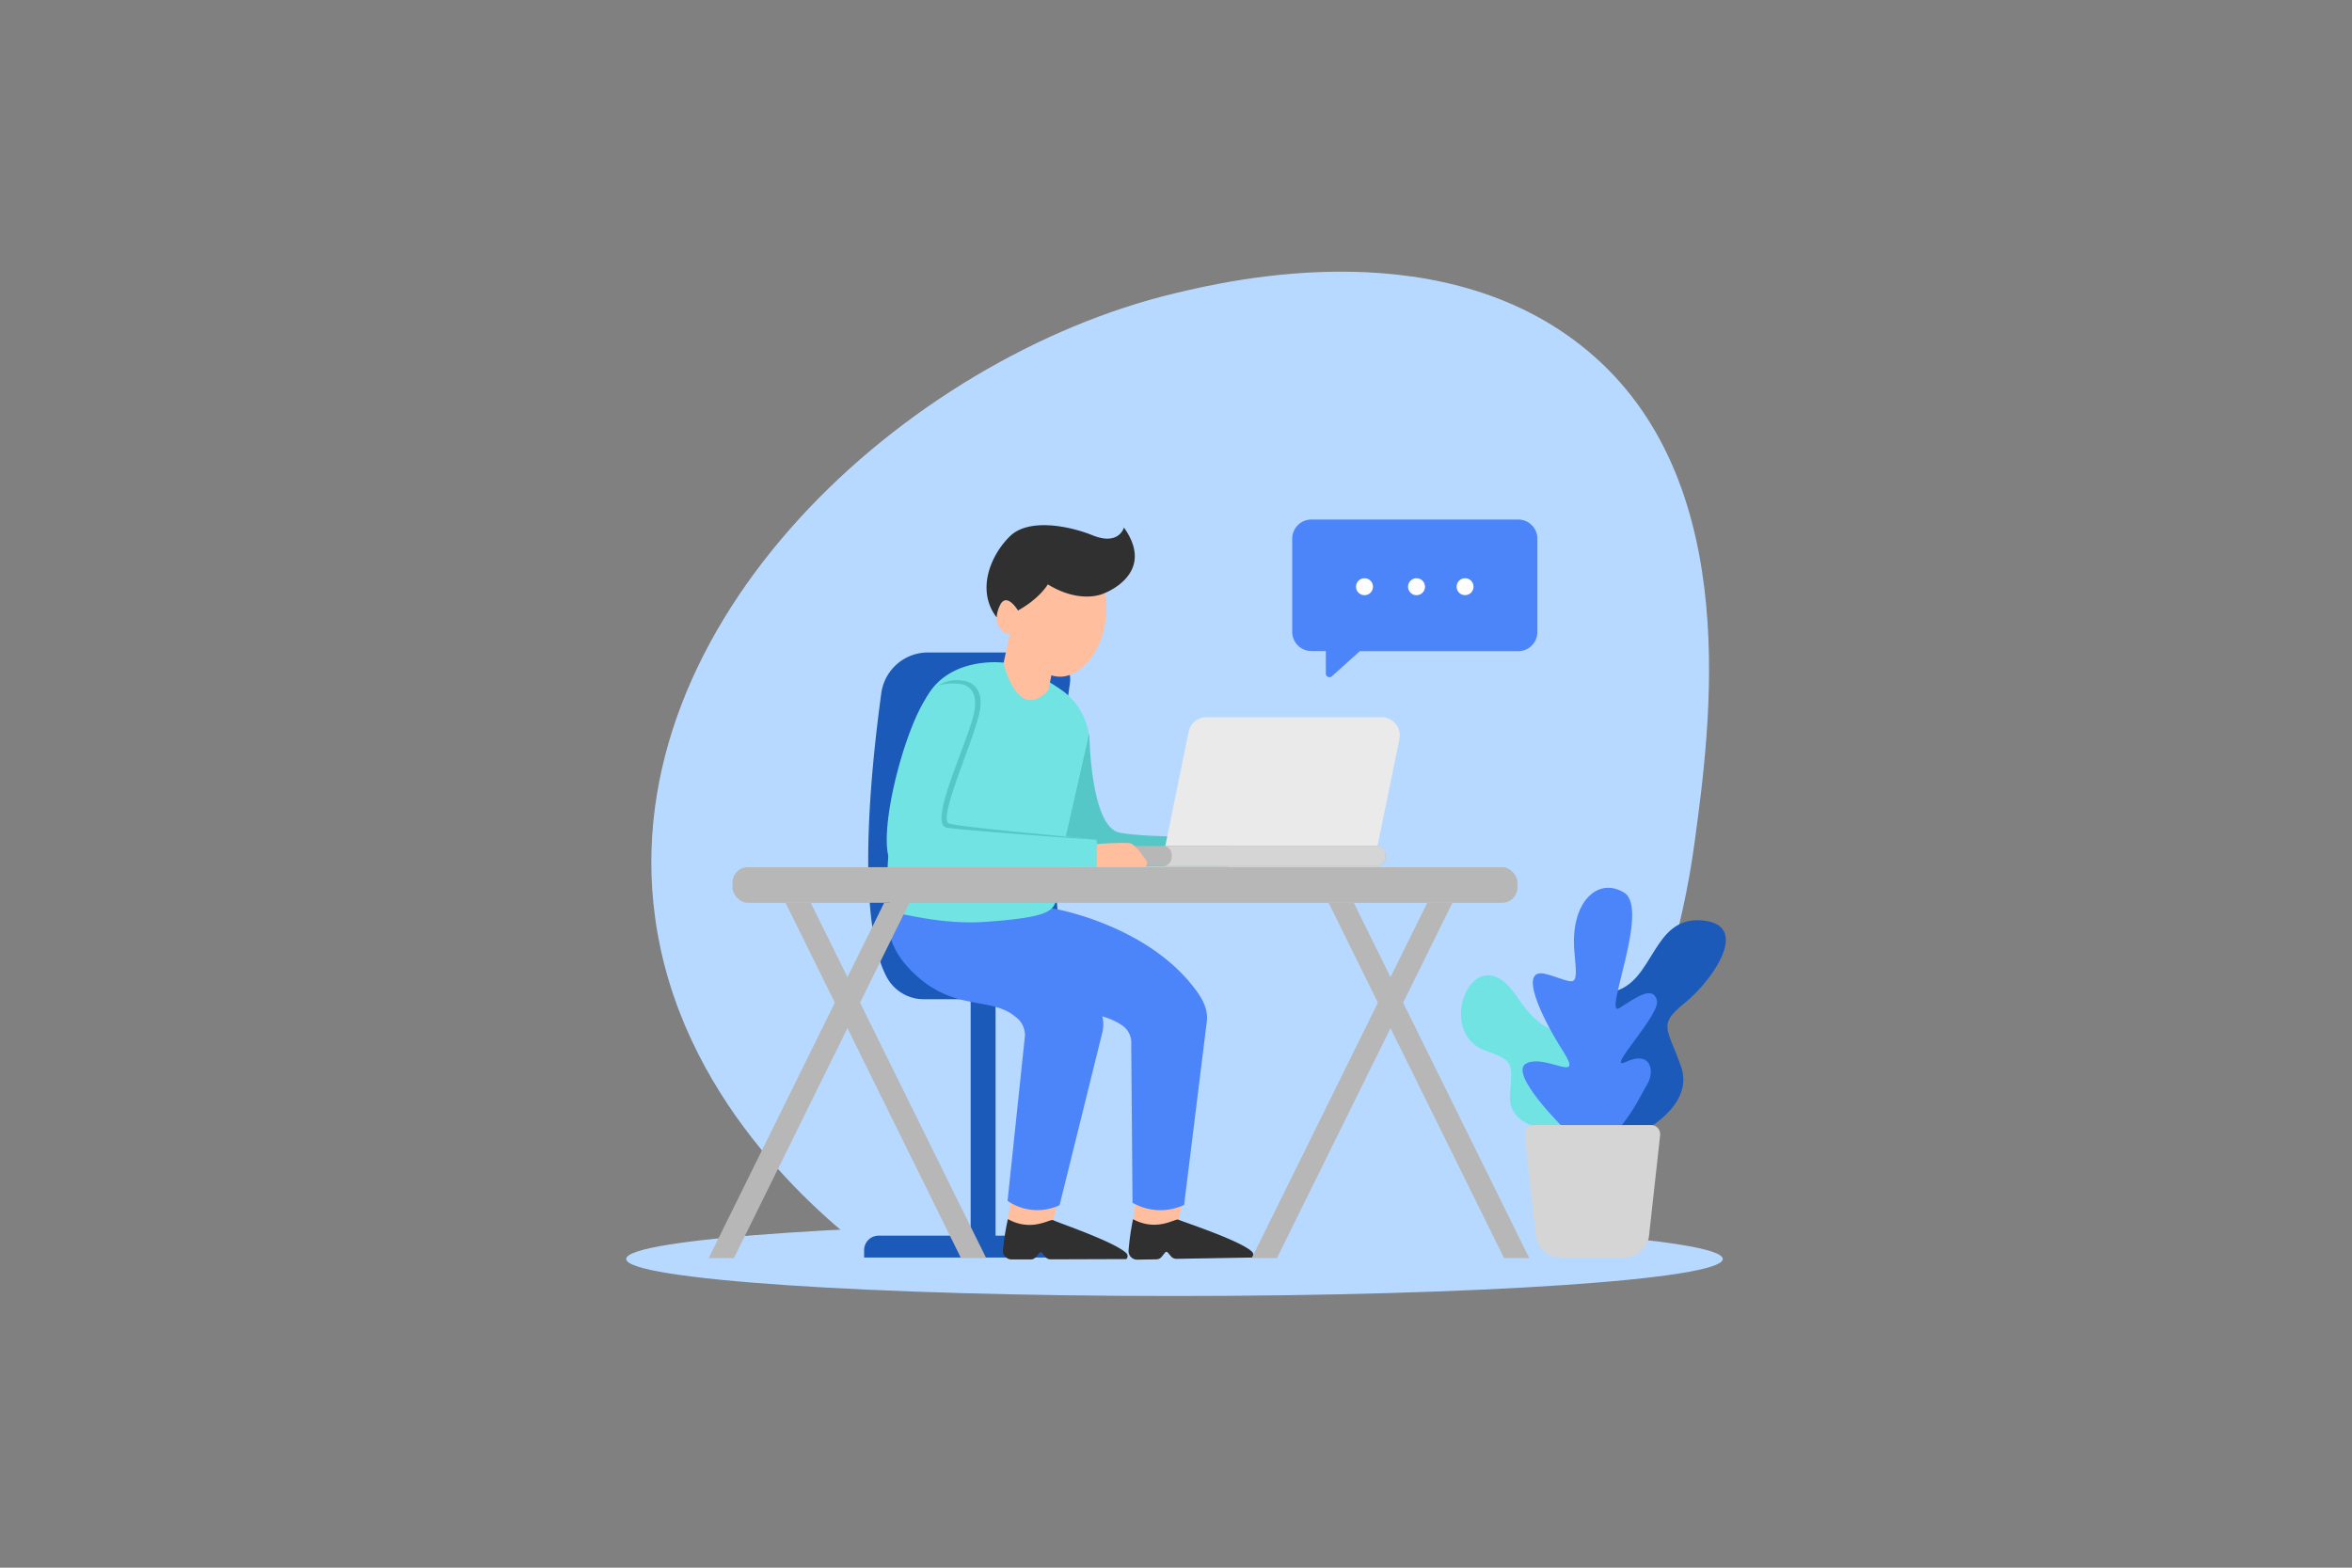 <?xml version="1.0" encoding="UTF-8"?> <svg xmlns="http://www.w3.org/2000/svg" viewBox="0 0 750 500"><rect x="0" y="0" width="750" height="500" fill="#808080" stroke="none"/> <defs> <style>.cls-1{fill:#b8d9ff;}.cls-2{fill:#1b5ab8;}.cls-3{fill:#4c85fa;}.cls-4{fill:#fff;}.cls-5{fill:#ffbe9d;}.cls-6{fill:#303030;}.cls-7{fill:#71e3e3;}.cls-8{fill:#56c7c7;}.cls-9{fill:#eaeaea;}.cls-10{fill:#b7b7b7;}.cls-11{fill:#d5d5d5;}</style> </defs> <g id="OBJECTS"> <path class="cls-1" d="M279,401.05l210.7-7c16.58-23.09,42.68-66.25,50.69-125.54,5-37,15.46-112.83-32-154.8C461.94,72.68,392.15,89.36,374.52,93.57,289.23,114,196,198.31,208.9,292.66,216.69,349.71,260.05,386.79,279,401.05Z"></path> <path class="cls-1" d="M549.36,401.54c0-6.51-78.28-11.8-174.84-11.8S199.68,395,199.68,401.54,278,413.35,374.52,413.35,549.36,408.06,549.36,401.54Z"></path> <rect class="cls-2" x="309.52" y="318.62" width="7.95" height="76.06"></rect> <path class="cls-2" d="M280.15,394.11h66.69a4.61,4.61,0,0,1,4.61,4.61v2.37a0,0,0,0,1,0,0h-75.9a0,0,0,0,1,0,0v-2.37A4.61,4.61,0,0,1,280.15,394.11Z"></path> <path class="cls-2" d="M294.64,318.7h55.12c-20.06-7.2-12.3-75.06-8.59-100.78a8.6,8.6,0,0,0-8.52-9.82H295.94a15,15,0,0,0-14.91,13c-3.22,23.37-8.3,71.83,1.76,90.6A13.42,13.42,0,0,0,294.64,318.7Z"></path> <path class="cls-3" d="M484.12,165.7H418.18a6.12,6.12,0,0,0-6.12,6.12v29.71a6.12,6.12,0,0,0,6.12,6.12h4.6v7.18a1.16,1.16,0,0,0,1.93.86l8.91-8h50.5a6.12,6.12,0,0,0,6.12-6.12V171.82A6.12,6.12,0,0,0,484.12,165.7Z"></path> <path class="cls-4" d="M437.81,187.12a2.7,2.7,0,1,1-2.69-2.69A2.69,2.69,0,0,1,437.81,187.12Z"></path> <path class="cls-4" d="M454.4,187.12a2.7,2.7,0,1,1-2.7-2.69A2.7,2.7,0,0,1,454.4,187.12Z"></path> <circle class="cls-4" cx="467.18" cy="187.12" r="2.7"></circle> <polygon class="cls-5" points="362.11 383.46 361.33 388.84 365.43 394.07 375.81 388.99 376.93 384.07 364.01 382.12 362.11 383.46"></polygon> <path class="cls-6" d="M370.49,400.77l1.07-1.33a.5.5,0,0,1,.77,0l1.08,1.26a2.23,2.23,0,0,0,1.74.79l24.12-.41a1.29,1.29,0,0,0,0-1.82c-3.53-3.57-22.56-9.74-23.5-10.26s-6.77,4-14.47-.15a81.31,81.31,0,0,0-1.43,10,2.74,2.74,0,0,0,2.78,2.9l6.12-.1A2.2,2.2,0,0,0,370.49,400.77Z"></path> <path class="cls-3" d="M317.86,292.57s-10,11.07,8.32,23.1c12.86,8.44,23,5.86,31.07,11a6.77,6.77,0,0,1,3.47,5.22l.41,51.75,1,.48a17.77,17.77,0,0,0,15.46.17h0l7.3-59c.26-4.07-1.94-7.5-4.46-10.71-14-17.84-38.84-23.88-45.13-24.91C327.12,288.27,317.86,292.57,317.86,292.57Z"></path> <polygon class="cls-5" points="322.24 383.45 321.39 388.82 325.41 394.11 335.86 389.17 337.05 384.27 324.15 382.14 322.24 383.45"></polygon> <path class="cls-6" d="M330.38,400.87l1.09-1.31a.5.5,0,0,1,.77,0l1.06,1.28a2.22,2.22,0,0,0,1.73.81l24.12-.08a1.29,1.29,0,0,0,.07-1.82c-3.49-3.62-22.43-10-23.37-10.58s-6.81,3.91-14.46-.35a80.52,80.52,0,0,0-1.57,9.93,2.76,2.76,0,0,0,2.75,2.94l6.12,0A2.19,2.19,0,0,0,330.38,400.87Z"></path> <path class="cls-3" d="M287.42,282.92s-12.13,13.52,5.41,28.8c12.31,10.71,23.35,6.13,31.1,12.67a7.2,7.2,0,0,1,2.9,6L321.29,383l.41.27a16.67,16.67,0,0,0,16.18,1.1h0l13.72-55.46c.86-4.24-1-8.17-3.15-11.9-12.18-20.75-31.29-33.12-37.75-35.11C302.31,279.33,287.42,282.92,287.42,282.92Z"></path> <path class="cls-7" d="M320.09,211.36s-17.5-2.33-24.78,11.3-18.13,67.09-8.63,68.71c4.2.72,15.41,3.54,27.84,2.63,17.08-1.25,20.79-2.82,22-6.07l10.88-49.81a21,21,0,0,0-8.26-17.58A59.32,59.32,0,0,0,320.09,211.36Z"></path> <path class="cls-8" d="M347.36,233.74s.22,30,9.65,31.82,34.55,1.25,34.55,1.25v9.54H337.7Z"></path> <path class="cls-5" d="M334.31,220.14l2.13-10.61L322.68,199,320,211.55S324.38,230.65,334.31,220.14Z"></path> <path class="cls-5" d="M324.61,194.7s-3.68-6.15-5.79-1.54c-2.57,5.6.33,9.11,3.8,9.11,3.7,8.23,10.31,14,16.13,13.53,7.78-.62,16.48-12.5,13.39-28.48a8.33,8.33,0,0,1-5.19,2.93c-1.9.21-3.12-.51-7.18-2-2.43-.89-4.42-1.51-5.65-1.88C333.54,187.24,332.84,188.15,324.61,194.7Z"></path> <path class="cls-9" d="M440.53,228.75H384.7a5.79,5.79,0,0,0-5.67,4.63l-7.43,36.43h67.65l7-34.11A5.8,5.8,0,0,0,440.53,228.75Z"></path> <rect class="cls-10" x="344.01" y="269.82" width="97.78" height="6.4" rx="2.76"></rect> <path class="cls-11" d="M439,269.82H370.86a2.75,2.75,0,0,1,2.75,2.75v.89a2.75,2.75,0,0,1-2.75,2.76H439a2.76,2.76,0,0,0,2.76-2.76v-.89A2.76,2.76,0,0,0,439,269.82Z"></path> <path class="cls-7" d="M349.74,267.86c-10.87-1.26-41.36-4.37-46.59-4.91-6.59-.69,7.73-27.27,9.32-36.36s-5.34-9.44-5.34-9.44c-3.91-.48-8.18,0-11.82,5.51C287.87,233.93,279.58,266.88,284,275a2.94,2.94,0,0,0,2.6,1.54h63.19Z"></path> <path class="cls-8" d="M349.74,267.86S310.48,265.16,302,264c-6.57-.89,7.12-28.13,8.71-37.22s-5.45-8.71-5.45-8.71a16.71,16.71,0,0,0-6.13.58,11.33,11.33,0,0,1,8-1.53s6.92.35,5.33,9.44-13.86,35.11-9.71,36.13C307.86,264,338.87,266.6,349.74,267.86Z"></path> <path class="cls-5" d="M349.74,276.69h14.65a1.38,1.38,0,0,0,1.16-2.13c-1.37-2.11-3.54-5.09-5.13-5.59-.94-.3-8.06,0-10.68.24Z"></path> <path class="cls-6" d="M351.87,189.31s-7.2,3.5-17.75-2.93c0,0-2.44,4.4-9.51,8.33,0,0-3.68-6.16-5.79-1.55a9.77,9.77,0,0,0-1,3.77c-6.62-8.55-2-19.82,4.22-25.89,5.85-5.76,18.51-3.47,26.42-.29,8.4,3.38,9.94-2.5,9.94-2.5C369,183.19,351.87,189.31,351.87,189.31Z"></path> <path class="cls-2" d="M523.81,360.85S540.54,352.55,536,340s-7.36-13.12,1.34-20.21,21.28-24.9,5.35-26.24-15.12,19.81-28.37,22.76S493.83,374.63,523.81,360.85Z"></path> <path class="cls-7" d="M495.43,360.45s-14.72-.54-13.92-11.11,1.22-11-8-14.32c-16.32-5.89-3.4-37.26,9.91-17.54,9.23,13.69,13.25,10.61,19.27,11.68S521.8,365.13,495.43,360.45Z"></path> <path class="cls-3" d="M498.85,360s-18.27-17.87-12.05-20.88,18.47,6.82,11.65-3.82-14.78-27.21-5.34-24.6,10.12,5.48,8.95-6.92c-1.51-16,7.43-24.29,15.86-19.07s-7.23,40.56-1.41,36.74,10.64-7,11.85-2.41-16.67,22.75-10,19.68c8.23-3.82,9.44,3,6.83,7.22S511.7,375.24,498.85,360Z"></path> <path class="cls-11" d="M486.2,362.07l3.53,32a7.9,7.9,0,0,0,7.85,7H518a7.9,7.9,0,0,0,7.85-7l3.53-32a2.93,2.93,0,0,0-2.92-3.26H489.12A2.93,2.93,0,0,0,486.2,362.07Z"></path> <rect class="cls-10" x="233.57" y="276.58" width="250.32" height="11.36" rx="4.89"></rect> <polygon class="cls-10" points="314.49 401.29 306.45 401.29 250.52 288 258.56 288 314.49 401.29"></polygon> <polygon class="cls-10" points="225.98 401.29 234.02 401.29 289.95 288 281.91 288 225.98 401.29"></polygon> <polygon class="cls-10" points="487.66 401.29 479.62 401.29 423.69 288 431.73 288 487.66 401.29"></polygon> <polygon class="cls-10" points="399.14 401.29 407.18 401.29 463.12 288 455.08 288 399.14 401.29"></polygon> </g> </svg> 